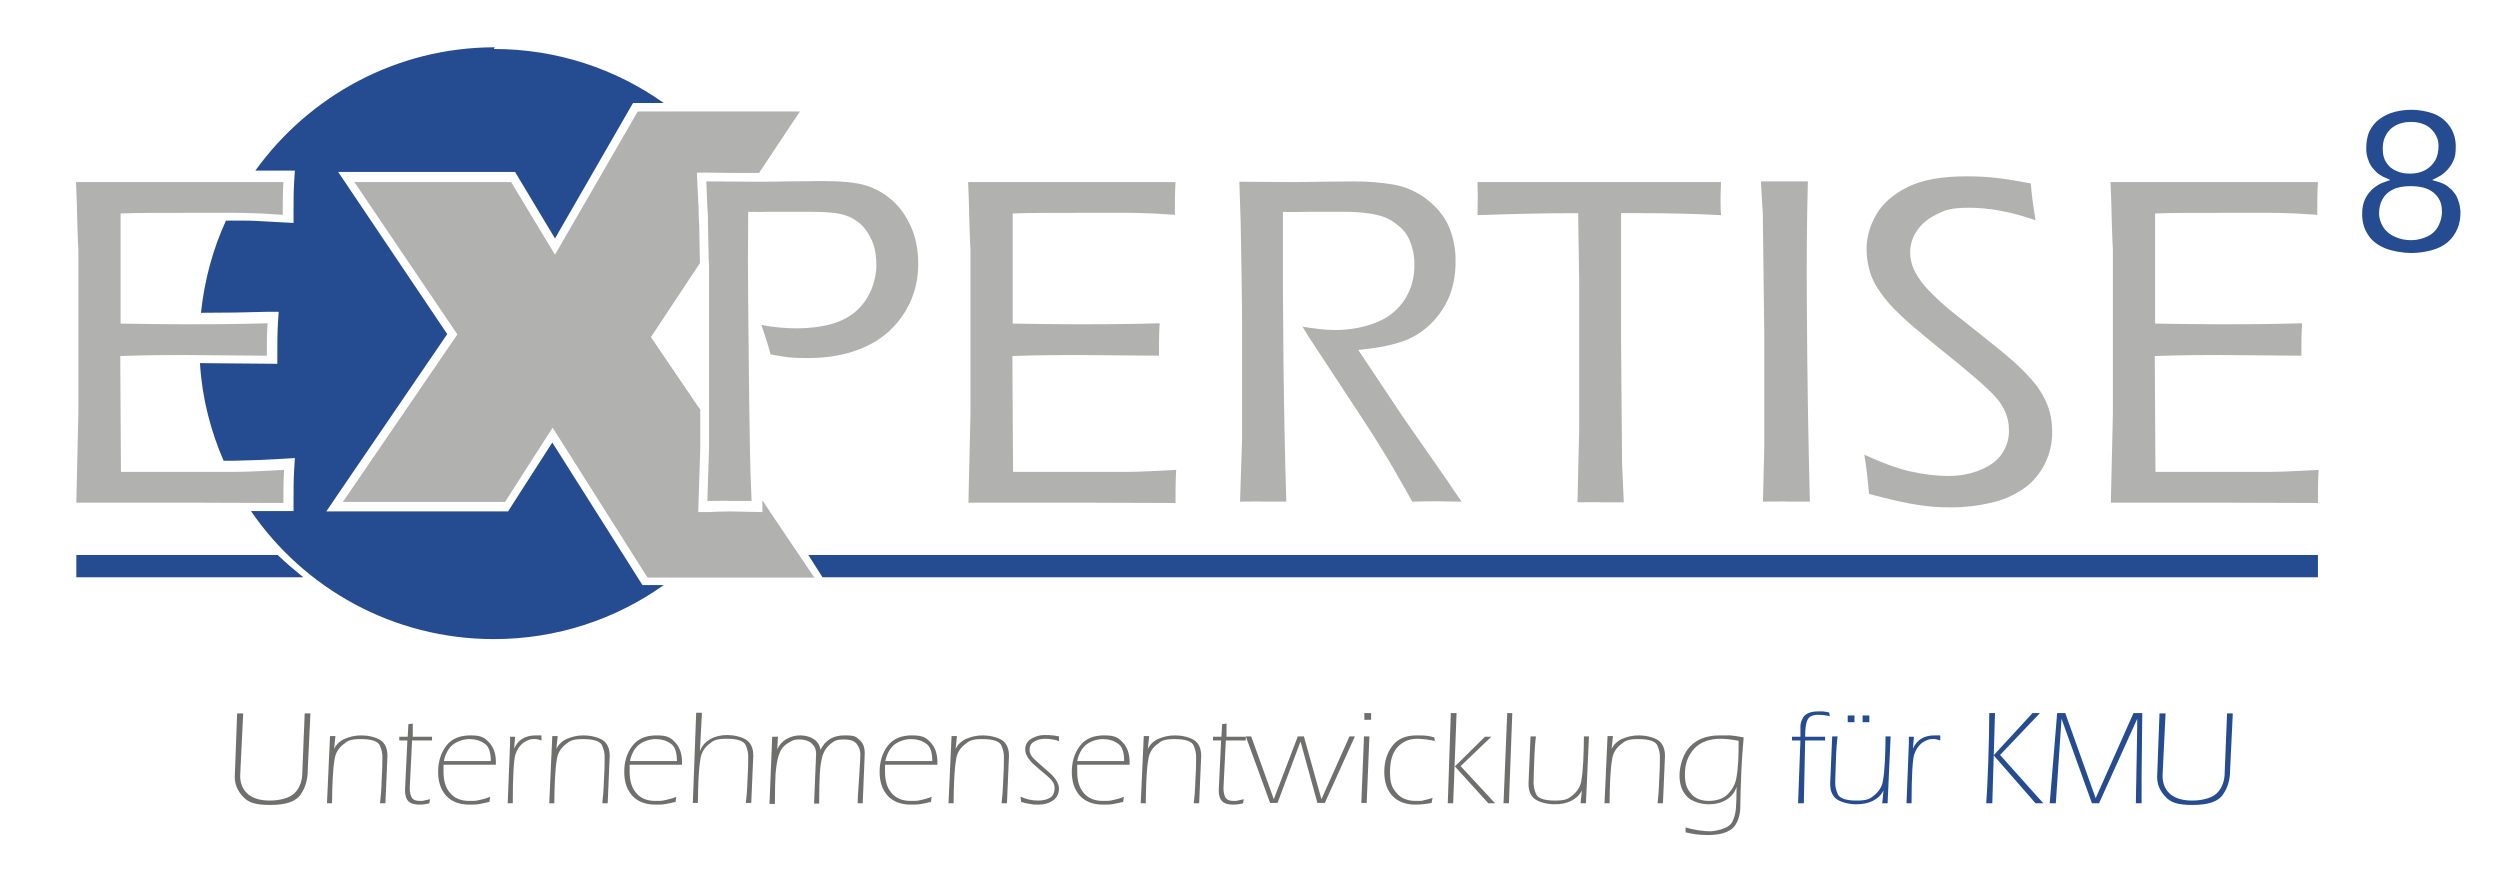 <?xml version="1.0" encoding="UTF-8"?>
<svg id="Ebene_1" data-name="Ebene 1" xmlns="http://www.w3.org/2000/svg" version="1.1" viewBox="0 0 740.1 261.1">
  <defs>
    <style>
      .cls-1, .cls-2 {
        fill: #b1b1b0;
      }

      .cls-1, .cls-2, .cls-3, .cls-4, .cls-5 {
        stroke-width: 0px;
      }

      .cls-1, .cls-3 {
        fill-rule: evenodd;
      }

      .cls-3, .cls-4 {
        fill: #254b90;
      }

      .cls-5 {
        fill: #6f6f6e;
      }
    </style>
  </defs>
  <path class="cls-3" d="M22.6,170.9h67.2c-2.6-2.1-5.2-4.3-7.6-6.6H22.6v6.6h0Z"/>
  <polygon class="cls-3" points="243.5 170.9 686.2 170.9 686.2 164.3 239.3 164.3 243.5 170.9 243.5 170.9"/>
  <path class="cls-2" d="M286.7,148.6l.6-26.1v-48.8c-.1,0-.4-10.6-.4-10.6,0-2.7-.2-5.8-.3-9.2,10.5,0,21.2,0,32.2,0h22.1c0,0,7.1,0,7.1,0-.2,3.2-.2,6.4-.2,9.7l-6.2-.4c-1.5,0-4.2-.2-7.9-.2-3.7,0-7.4,0-11.1,0-10.9,0-18.5,0-22.8.2v32.6c7.3.1,13.7.2,19.3.2s14.2,0,24.2-.3c-.2,3.2-.2,6.4-.2,9.6l-23.9-.2c-4.7,0-11.2,0-19.5.3l.2,34.3h7.2c13.1,0,21.8,0,26.1,0,4.3,0,9.3-.3,15-.6-.2,3.4-.2,6.7-.2,9.8-11.2,0-20.6-.1-28.3-.1h-33Z"/>
  <path class="cls-2" d="M367.1,148.6l.6-18.7v-34.5c.1,0-.4-29-.4-29-.2-5.9-.3-10.1-.4-12.6,5.6,0,10.2.1,13.8.1s6.6,0,10.4-.1c3.8,0,7-.1,9.4-.1,4.3,0,8.2.3,11.8.9,3.6.6,6.8,2,9.7,4.1,2.9,2.2,5.1,4.7,6.5,7.5,1.4,2.8,2.2,6.1,2.4,9.7.1,3.5-.2,6.7-1.1,9.7s-2.3,5.6-4.2,8c-1.9,2.4-4.2,4.4-6.9,5.9-2.1,1.2-4.7,2.1-7.9,2.8-2.1.5-5,.9-8.7,1.3l13,19.5,13.5,19.4c.9,1.4,2.3,3.4,4.1,6-3.6,0-6-.1-7.2-.1s-3.8,0-7.4.1l-5.4-9.5c-1.1-1.9-2.2-3.7-3.3-5.5-1.1-1.8-2.3-3.7-3.6-5.8l-16.8-25.6c-.7-1-1.9-2.8-3.4-5.4,3.6.6,6.8,1,9.5,1,4.6,0,8.8-.8,12.5-2.3,3.7-1.5,6.5-3.9,8.5-7.1,1.9-3.2,2.8-6.8,2.6-10.7,0-2.1-.5-4.1-1.2-6-.7-1.8-1.8-3.4-3.3-4.6-1.5-1.3-2.9-2.2-4.3-2.7-1.4-.5-3.2-1-5.3-1.2-2.2-.3-4.5-.4-6.8-.4h-9.9c-4.3.1-7,.1-8.1,0-.1,31.1.2,59.7,1,85.8h-6.8c-1-.1-3.2,0-6.7,0h0Z"/>
  <path class="cls-2" d="M467,148.6l.5-21.2v-44s-.3-20.3-.3-20.3c-11.4,0-21.3.3-29.8.6.1-3.7.1-7,0-9.8,11.8,0,24.5,0,38.1,0h22.2c0,0,11.8,0,11.8,0-.2,4.1-.2,7.4,0,9.8-7.2-.4-15.1-.6-23.9-.6h-5.7v30.7c-.1,0,.3,43.3.3,43.3l.5,11.6h-6.7c-.6-.1-3,0-7.1,0h0Z"/>
  <path class="cls-2" d="M521.9,148.6l.4-16v-33.3s-.4-32.8-.4-32.8c0-1.9,0-3.8-.2-5.7l-.4-7.1h7.2c0,0,6.7,0,6.7,0-.3,11.6-.4,23.7-.3,36.2.1,20.2.4,39.7.9,58.6h-6.5c-.8-.1-3.3,0-7.4,0h0Z"/>
  <path class="cls-2" d="M553.3,146.1c-.4-4.4-.8-8.2-1.4-11.5,5,2.3,9.5,4,13.4,4.9,4,.9,7.7,1.4,11.4,1.4s6.7-.6,9.6-1.8c2.9-1.2,5.1-2.8,6.5-5,1.4-2.2,2.1-4.6,1.9-7.4,0-1.6-.4-3.1-1-4.6-.6-1.4-1.4-2.8-2.7-4.3-1.2-1.4-3.3-3.4-6.2-5.9-2.9-2.5-7-5.9-12.4-10.2l-5.3-4.4c-2-1.7-3.8-3.3-5.5-5-1.7-1.6-3-3.2-4.2-4.7-1.1-1.5-2-2.9-2.6-4.1-.6-1.2-1.2-2.6-1.5-4.1-.4-1.5-.6-3.1-.7-4.6-.2-4,.8-7.7,2.8-11.2,2-3.5,5.2-6.2,9.5-8.3,4.3-2.1,10-3.1,17.2-3.1s11.5.7,19.1,2.1c.2,3,.7,6.6,1.4,10.9-7.2-2.5-13.7-3.7-19.5-3.7s-7.3.7-9.9,2c-2.6,1.3-4.6,3-5.9,5.1-1.3,2.1-1.9,4.2-1.8,6.4,0,1.3.3,2.6.7,3.8.4,1.2,1.1,2.4,1.8,3.5,1.1,1.6,2.5,3.3,4.2,4.9,1.6,1.6,3.9,3.7,6.8,6,.7.6,3.5,2.7,8.2,6.5,4.8,3.8,8.3,6.7,10.5,8.8,2.2,2.1,3.9,4,5.3,5.8,1.3,1.8,2.4,3.7,3.2,5.8.8,2.1,1.2,4.3,1.3,6.7.2,3.7-.5,7.1-2,10.2-1.5,3.1-3.6,5.7-6.5,7.7-2.9,2-6.2,3.4-9.8,4.2-3.6.8-7.4,1.3-11.4,1.3s-6.5-.2-9.9-.7c-3.4-.5-8.3-1.6-14.7-3.3h0Z"/>
  <path class="cls-2" d="M624.9,148.6l.6-26.1v-48.8c-.1,0-.4-10.6-.4-10.6,0-2.7-.2-5.8-.3-9.2,10.5,0,21.2,0,32.2,0h22.1c0,0,7.1,0,7.1,0-.2,3.2-.2,6.4-.2,9.7l-6.2-.4c-1.5,0-4.2-.2-7.9-.2-3.7,0-7.4,0-11.1,0-10.9,0-18.5,0-22.8.2v32.6c7.3.1,13.7.2,19.3.2s14.2,0,24.2-.3c-.2,3.2-.2,6.4-.2,9.6l-23.9-.2c-4.7,0-11.2,0-19.5.3l.2,34.3h7.2c13.1,0,21.8,0,26.1,0,4.3,0,9.3-.3,15-.6-.2,3.4-.2,6.7-.2,9.8-11.2,0-20.6-.1-28.3-.1h-33Z"/>
  <path class="cls-3" d="M146.2,14.5c18.7,0,36.1,5.9,50.3,16h-7.7s-1.4,0-1.4,0l-.7,1.2-22.4,38.9-11.1-18.5-.7-1.2h-52.4l2.5,3.7,29.8,44.3-32,46.9-3.8,5.6h53.8l13.1-20.4,26,41.1.7,1.1h6.3c-14.2,10.1-31.6,16-50.3,16-29.8,0-56.2-15-71.9-37.9,3.2,0,6.4,0,9.7,0h2.9s0-2.9,0-2.9c0-3.2,0-6.4.2-9.6l.2-3.2-3.2.2c-5,.3-9.9.5-14.9.6-1,0-2,0-3,0-3.9-9-6.4-18.7-7-28.9l22.9.2v-2.9c0-3.1,0-6.3.2-9.4l.2-3.1h-3.1c-6.6.2-13.3.3-19.9.3,1-9.6,3.5-18.8,7.4-27.3,1,0,1.9,0,2.9,0,2.6,0,5.2,0,7.8.2l9.3.5v-3c0-3.2,0-6.3.2-9.5l.2-3h-11.7c15.9-22.1,41.8-36.5,70.9-36.5h0Z"/>
  <path class="cls-1" d="M151.3,53.9l13,21.5,24.5-42.4h48l-12.1,18.2c-.5,0-1,0-1.4,0-4.7,0-9.4,0-14-.1h-3s.5,10.5.5,10.5c0,1.8.1,3.6.2,5.4l.2,10.9-14.5,21.9,14.6,21.5v11.6s-.6,18.7-.6,18.7h3c2.2-.1,4.4-.2,6.6-.2l9.4.2v-3.5c-.1,0,15.4,22.9,15.4,22.9h-49.4l-28.1-44.4-14.1,22h-48l33.9-49.6-30.5-45.1h46.5Z"/>
  <path class="cls-2" d="M22.6,148.6l.6-26.1v-48.8c-.1,0-.4-10.6-.4-10.6,0-2.7-.2-5.8-.3-9.2,10.5,0,21.2,0,32.2,0h22.1c0,0,7.1,0,7.1,0-.2,3.2-.2,6.4-.2,9.7l-6.2-.4c-1.5,0-4.2-.2-7.9-.2-3.7,0-7.4,0-11.1,0-10.9,0-18.5,0-22.8.2v32.6c7.3.1,13.7.2,19.3.2s14.2,0,24.2-.3c-.2,3.2-.2,6.4-.2,9.6l-23.9-.2c-4.7,0-11.2,0-19.5.3l.2,34.3h7.2c13.1,0,21.8,0,26.1,0,4.3,0,9.3-.3,15-.6-.2,3.4-.2,6.7-.2,9.8-11.2,0-20.6-.1-28.3-.1H22.6Z"/>
  <path class="cls-2" d="M209.4,148.6l.5-15.8v-54.3c-.1,0-.3-11.7-.3-11.7,0-1.8,0-3.7-.2-5.5l-.3-7.6c5.8,0,10.5.1,14.1.1s5.5,0,10-.1c4.5,0,7.8-.1,10-.1,5.9,0,10.3.4,13.1,1.3,2.9.9,5.4,2.3,7.7,4.3,2.3,2,4.1,4.5,5.5,7.5,1.4,3,2.1,6.2,2.3,9.8.3,5.8-1,11.1-3.8,15.7-2.8,4.6-6.7,8.1-11.7,10.4-5,2.3-10.7,3.4-17,3.4s-7.1-.4-11.2-1.1c-.8-3.2-1.8-6.1-2.7-8.7,3.6.7,7.2,1,10.6,1s6.5-.4,9.5-1.1c3-.8,5.6-2,7.7-3.8,2.1-1.8,3.7-4,4.8-6.7,1.1-2.7,1.6-5.5,1.4-8.6-.1-2.3-.6-4.5-1.6-6.5-1-2-2.2-3.6-3.8-4.8-1.6-1.2-3.4-2-5.4-2.4-2-.4-4.9-.6-8.6-.6h-13.1c0,.1-5.4,0-5.4,0-.1,10.1-.1,19.3,0,27.6l.3,28.5c.1,10.8.3,18.1.4,21.7l.3,7.8h-6.5c-.8-.1-3,0-6.7,0h0Z"/>
  <path class="cls-4" d="M707.5,53.2c-1.3-.5-2.3-1-2.9-1.4-.7-.4-1.3-1-2-1.8-.7-.8-1.2-1.7-1.5-2.7-.4-1-.6-2.1-.6-3.2,0-1.8.2-3.5.9-5.1.7-1.5,1.7-2.8,3.1-3.8,1.4-1,2.9-1.7,4.5-2.1,1.6-.4,3.3-.6,5.1-.6s4.3.4,6.2,1.1c1.9.7,3.5,1.9,4.7,3.5,1.2,1.6,1.9,3.5,2,5.8,0,.9,0,1.7-.1,2.6-.1.8-.4,1.7-.8,2.5-.4.8-.9,1.5-1.5,2.2-.6.6-1.2,1.2-1.8,1.6-.6.4-1.6.9-2.8,1.5,1.4.4,2.5.7,3.1,1,.7.3,1.4.7,2,1.3.7.5,1.2,1.1,1.7,1.8.5.7.8,1.5,1.1,2.4.3.9.4,1.8.5,2.8,0,1.8-.2,3.5-.9,5.1-.7,1.6-1.6,2.9-2.9,4-1.3,1.1-2.9,1.9-4.8,2.4-1.9.5-3.9.8-6,.8s-5.5-.5-7.7-1.4c-2.2-.9-3.9-2.2-5-3.9-1.1-1.6-1.7-3.5-1.8-5.7,0-1,0-1.9.2-2.9.2-.9.5-1.9,1-2.7.5-.9,1.1-1.6,1.7-2.2.7-.6,1.4-1.1,2.1-1.5.7-.4,1.8-.8,3.3-1.3h0ZM713.7,36.1c-2.6,0-4.7.8-6.2,2.3-1.5,1.6-2.2,3.5-2.1,6,0,1.5.4,2.8,1.1,3.8.7,1.1,1.7,1.9,2.9,2.4,1.2.6,2.6.8,4.1.8s3.1-.3,4.4-1c1.3-.7,2.3-1.7,3-2.9.7-1.2,1-2.7,1-4.3,0-1.6-.5-2.9-1.3-4-.8-1.1-1.8-1.9-3-2.4-1.2-.5-2.5-.7-3.9-.7h0ZM713.7,55.1c-2.1,0-3.9.3-5.3,1-1.4.7-2.4,1.6-3.1,2.9-.7,1.2-1,2.6-1,4.2,0,1.5.5,2.8,1.2,4,.8,1.2,1.9,2.2,3.5,2.9,1.5.7,3.1,1,4.8,1s3.3-.4,4.8-1.1c1.5-.7,2.6-1.8,3.3-3.2.7-1.4,1.1-2.9,1-4.5,0-2.2-.9-4-2.5-5.3-1.6-1.3-3.8-1.9-6.9-1.9h0Z"/>
  <g>
    <path class="cls-5" d="M72,211.1l-.9,18.5c0,2.4.8,4.2,2.3,5.5,1.6,1.3,3.7,1.9,6.5,1.9s5.8-.7,7.3-2.2c1.5-1.5,2.3-3.6,2.3-6.2l.7-17.4h1.7l-.8,16.8c0,2.8-.7,5.2-2.1,7.2-1.4,2.1-4.4,3.1-9,3.1s-6.6-.8-8.1-2.5c-1.6-1.7-2.4-3.6-2.4-5.8l.7-18.8h1.8Z"/>
    <path class="cls-5" d="M99.3,217.9l-.4,3.8h0c.7-1.4,1.8-2.4,3.2-3,1.4-.6,3-1,4.9-1s4.2.5,5.6,1.4c1.4.9,2.1,2.5,2.1,4.7l-.6,14h-1.6c.2-1.5.4-3.9.5-7.1.2-3.2.2-5.4.2-6.6s-.2-2-.7-3.3c-.5-1.3-2.4-2-5.6-2s-4,.5-5.3,1.6c-1.3,1-2.2,2.4-2.5,4.1-.3,1.7-.5,3.7-.6,5.9-.1,2.3-.2,4.7-.2,7.4h-1.5l.9-19.9h1.5Z"/>
    <path class="cls-5" d="M122,219.1l-.7,14.2c0,1.2.2,2.1.6,2.8.4.7,1.2,1,2.3,1s1,0,1.3-.1,1-.2,1.8-.4l-.2,1.2c-1.1.3-2,.4-2.9.4-1.5,0-2.6-.3-3.3-1-.7-.7-1-1.8-1-3.3l.7-14.7h-2.4v-1.1h2.5l.2-3.7,1.3-.2v3.9c-.1,0,5.7,0,5.7,0v1.1h-5.9Z"/>
    <path class="cls-5" d="M131.3,226.4v2.1c0,2.6.6,4.7,1.9,6.2,1.3,1.6,3.2,2.4,5.7,2.4s2.2-.1,3.2-.3c1-.2,2-.5,3-.9l-.2,1.5c-.8.2-1.8.4-2.8.6-1,.2-2.1.2-3.2.2-2.9,0-5.2-.9-6.8-2.6-1.6-1.8-2.4-4.1-2.4-7.1s.8-5.6,2.4-7.7c1.6-2.1,4-3.1,7.2-3.1s4.2.7,5.5,2.1c1.3,1.4,2,3.3,2,5.7v.9h-15.5ZM145.3,225.3c0-2.6-.6-4.4-1.9-5.2-1.3-.9-2.7-1.3-4.4-1.3s-3.6.6-5,1.7c-1.3,1.1-2.2,2.8-2.6,4.8h13.8Z"/>
    <path class="cls-5" d="M150.3,237.8l.7-17.7v-2h1.5l-.3,3.5h0c1.2-2.6,3.3-3.9,6.4-3.9s1.2,0,1.7.2v1.3c-.8-.2-1.3-.4-1.5-.4s-.6,0-1.1,0c-.8,0-1.7.4-2.8,1.1-1,.8-1.8,1.9-2.3,3.4-.5,1.5-.8,6.4-.8,14.5h-1.6Z"/>
    <path class="cls-5" d="M165.1,217.9l-.4,3.8h0c.7-1.4,1.8-2.4,3.2-3,1.4-.6,3-1,4.9-1s4.2.5,5.6,1.4c1.4.9,2.1,2.5,2.1,4.7l-.6,14h-1.6c.2-1.5.4-3.9.5-7.1.2-3.2.2-5.4.2-6.6s-.2-2-.7-3.3c-.5-1.3-2.4-2-5.6-2s-4,.5-5.3,1.6c-1.3,1-2.2,2.4-2.5,4.1-.3,1.7-.5,3.7-.6,5.9-.1,2.3-.2,4.7-.2,7.4h-1.5l.9-19.9h1.5Z"/>
    <path class="cls-5" d="M186.4,226.4v2.1c0,2.6.6,4.7,1.9,6.2,1.3,1.6,3.2,2.4,5.7,2.4s2.2-.1,3.2-.3c1-.2,2-.5,3-.9l-.2,1.5c-.8.2-1.8.4-2.8.6-1,.2-2.1.2-3.2.2-2.9,0-5.2-.9-6.8-2.6-1.6-1.8-2.4-4.1-2.4-7.1s.8-5.6,2.4-7.7c1.6-2.1,4-3.1,7.2-3.1s4.2.7,5.5,2.1c1.3,1.4,2,3.3,2,5.7v.9h-15.5ZM200.4,225.3c0-2.6-.6-4.4-1.9-5.2-1.3-.9-2.7-1.3-4.4-1.3s-3.6.6-5,1.7c-1.3,1.1-2.2,2.8-2.6,4.8h13.8Z"/>
    <path class="cls-5" d="M207.8,211.1l-.6,11.3h0c.6-1.7,1.7-2.8,3.1-3.6s3.1-1.2,5-1.2,4.2.5,5.6,1.4c1.4.9,2.1,2.5,2.1,4.7l-.6,14h-1.6c.2-1.5.4-3.9.5-7.1.2-3.2.2-5.4.2-6.6s-.2-2-.7-3.3c-.5-1.3-2.4-2-5.6-2s-4,.5-5.3,1.6c-1.3,1-2.2,2.4-2.5,4.1-.3,1.7-.5,3.7-.6,5.9-.1,2.3-.2,4.7-.2,7.4h-1.5l1-26.7h1.5Z"/>
    <path class="cls-5" d="M230.3,217.9l-.2,3.9h0c.6-1.3,1.5-2.3,2.7-3,1.2-.7,2.6-1.1,4.1-1.1s2.9.4,4,1.1c1.1.7,1.8,1.8,2,3.2,1.4-2.9,3.8-4.3,7.1-4.3s3.3.4,4.4,1.3c1.1.9,1.6,2.2,1.6,4l-.6,14.8h-1.5c0-.7.1-3.1.4-7.2.3-4.1.4-6.5.4-7.3,0-1.2-.4-2.2-1.1-3.1-.7-.9-2-1.3-3.9-1.3s-2.7.4-3.8,1.3c-1.1.9-1.9,2-2.4,3.5-.4,1.5-.7,3.3-.8,5.3-.1,2.1-.2,5-.2,8.9h-1.5l.6-14.7c0-1.4-.5-2.4-1.4-3.2-1-.8-2.2-1.1-3.7-1.1s-2.1.4-3.4,1.2c-1.3.8-2.1,2-2.6,3.6-.5,1.6-.7,3.3-.9,5.3-.1,1.9-.2,4.9-.2,9h-1.6l.8-19.9h1.5Z"/>
    <path class="cls-5" d="M262,226.4v2.1c0,2.6.6,4.7,1.9,6.2,1.3,1.6,3.2,2.4,5.7,2.4s2.2-.1,3.2-.3c1-.2,2-.5,3-.9l-.2,1.5c-.8.2-1.8.4-2.8.6-1,.2-2.1.2-3.2.2-2.9,0-5.2-.9-6.8-2.6-1.6-1.8-2.4-4.1-2.4-7.1s.8-5.6,2.4-7.7c1.6-2.1,4-3.1,7.2-3.1s4.2.7,5.5,2.1c1.3,1.4,2,3.3,2,5.7v.9h-15.5ZM276,225.3c0-2.6-.6-4.4-1.9-5.2-1.3-.9-2.7-1.3-4.4-1.3s-3.6.6-5,1.7c-1.3,1.1-2.2,2.8-2.6,4.8h13.8Z"/>
    <path class="cls-5" d="M283.3,217.9l-.4,3.8h0c.7-1.4,1.8-2.4,3.2-3,1.4-.6,3-1,4.9-1s4.2.5,5.6,1.4c1.4.9,2.1,2.5,2.1,4.7l-.6,14h-1.6c.2-1.5.4-3.9.5-7.1.2-3.2.2-5.4.2-6.6s-.2-2-.7-3.3c-.5-1.3-2.4-2-5.6-2s-4,.5-5.3,1.6c-1.3,1-2.2,2.4-2.5,4.1-.3,1.7-.5,3.7-.6,5.9-.1,2.3-.2,4.7-.2,7.4h-1.5l.9-19.9h1.5Z"/>
    <path class="cls-5" d="M302,235.8c.9.4,1.8.7,2.6.9.9.2,1.8.3,2.8.3,1.4,0,2.5-.3,3.4-.8.9-.5,1.4-1.5,1.4-2.9s-.7-2.3-2.2-3.6c-1.4-1.2-2.9-2.4-4.2-3.6-1.5-1.5-2.3-2.9-2.3-4.2s.6-2.5,1.8-3.2c1.2-.7,2.5-1.1,3.8-1.1s1.5,0,2.3.1c.7,0,1.4.2,2.1.3v1.4c-.5-.2-1.2-.4-1.9-.5-.7-.1-1.4-.2-2.1-.2-1.3,0-2.4.3-3.3.8-.9.5-1.4,1.3-1.4,2.5s.7,2.2,2.2,3.5c1.4,1.3,2.9,2.5,4.2,3.7,1.5,1.5,2.3,2.9,2.3,4.3s-.6,2.7-1.8,3.5-2.6,1.2-4.2,1.2-1.6,0-2.5-.2c-.9-.1-1.8-.3-2.7-.6l-.2-1.6Z"/>
    <path class="cls-5" d="M318.9,226.4v2.1c0,2.6.6,4.7,1.9,6.2,1.3,1.6,3.2,2.4,5.7,2.4s2.2-.1,3.2-.3c1-.2,2-.5,3-.9l-.2,1.5c-.8.2-1.8.4-2.8.6-1,.2-2.1.2-3.2.2-2.9,0-5.2-.9-6.8-2.6-1.6-1.8-2.4-4.1-2.4-7.1s.8-5.6,2.4-7.7c1.6-2.1,4-3.1,7.2-3.1s4.2.7,5.5,2.1c1.3,1.4,2,3.3,2,5.7v.9h-15.5ZM332.8,225.3c0-2.6-.6-4.4-1.9-5.2-1.3-.9-2.7-1.3-4.4-1.3s-3.6.6-5,1.7c-1.3,1.1-2.2,2.8-2.6,4.8h13.8Z"/>
    <path class="cls-5" d="M340.2,217.9l-.4,3.8h0c.7-1.4,1.8-2.4,3.2-3,1.4-.6,3-1,4.9-1s4.2.5,5.6,1.4c1.4.9,2.1,2.5,2.1,4.7l-.6,14h-1.6c.2-1.5.4-3.9.5-7.1.2-3.2.2-5.4.2-6.6s-.2-2-.7-3.3c-.5-1.3-2.4-2-5.6-2s-4,.5-5.3,1.6c-1.3,1-2.2,2.4-2.5,4.1-.3,1.7-.5,3.7-.6,5.9-.1,2.3-.2,4.7-.2,7.4h-1.5l.9-19.9h1.5Z"/>
    <path class="cls-5" d="M362.9,219.1l-.7,14.2c0,1.2.2,2.1.6,2.8.4.7,1.2,1,2.3,1s1,0,1.3-.1,1-.2,1.8-.4l-.2,1.2c-1.1.3-2,.4-2.9.4-1.5,0-2.6-.3-3.3-1-.7-.7-1-1.8-1-3.3l.7-14.7h-2.4v-1.1h2.5l.2-3.7,1.3-.2v3.9c-.1,0,5.7,0,5.7,0v1.1h-5.9Z"/>
    <path class="cls-5" d="M370.4,218l6.7,18.6,7.1-18.6h1.8l5.2,18.6,8.3-18.6h1.6l-8.9,19.7h-2.2l-5-18.2-6.8,18.2h-2.2l-7.2-19.7h1.6Z"/>
    <path class="cls-5" d="M405.4,218l-.8,19.7h-1.6l.8-19.7h1.5ZM405.9,211.1v2h-2v-2h2Z"/>
    <path class="cls-5" d="M425,219.4c-1-.2-1.9-.4-2.8-.5-.9-.1-1.8-.2-2.6-.2-2.3,0-4.3.8-5.8,2.4-1.5,1.6-2.3,4-2.3,7.4s.6,4.7,1.9,6.2c1.3,1.6,3.2,2.4,5.7,2.4s1.7,0,2.4-.2c.7-.1,1.6-.4,2.6-.7l-.3,1.5c-1.5.3-3.1.5-4.8.5-2.9,0-5.2-.9-6.8-2.6s-2.4-4.1-2.4-7.1.8-5.6,2.4-7.7c1.6-2.1,4-3.1,7.2-3.1s3.7.2,5.2.6l.2,1.2Z"/>
    <path class="cls-5" d="M431.2,211.1l-1,26.7h-1.6l.9-26.7h1.6ZM441.6,218l-9.2,8.8,10.2,11h-2l-9.9-10.9,8.9-8.8h2Z"/>
    <path class="cls-5" d="M447.7,211.1l-1,26.7h-1.6l1.1-26.7h1.6Z"/>
    <path class="cls-5" d="M467.9,237.9l.4-3.9h0c-.7,1.4-1.8,2.4-3.2,3.1-1.4.7-3,1-4.9,1s-4.2-.5-5.6-1.4c-1.4-.9-2.1-2.5-2.1-4.7l.6-14h1.6c-.2,1.5-.4,3.9-.5,7.1s-.2,5.4-.2,6.6.2,2,.7,3.3,2.4,2,5.6,2,4-.5,5.3-1.6,2.2-2.4,2.5-4.1c.3-1.7.5-3.7.6-5.9.1-2.3.2-4.7.2-7.4h1.5l-.9,19.8h-1.5Z"/>
    <path class="cls-5" d="M477.5,217.9l-.4,3.8h0c.7-1.4,1.8-2.4,3.2-3,1.4-.6,3-1,4.9-1s4.2.5,5.6,1.4c1.4.9,2.1,2.5,2.1,4.7l-.6,14h-1.6c.2-1.5.4-3.9.5-7.1.2-3.2.2-5.4.2-6.6s-.2-2-.7-3.3c-.5-1.3-2.4-2-5.6-2s-4,.5-5.3,1.6c-1.3,1-2.2,2.4-2.5,4.1s-.5,3.7-.6,5.9c-.1,2.3-.2,4.7-.2,7.4h-1.5l.9-19.9h1.5Z"/>
    <path class="cls-5" d="M498.9,244.9c1.2.4,2.5.7,3.9.9,1.4.2,2.6.3,3.5.3s2.5-.3,3.9-.8,2.4-1.3,2.8-2.4c.5-1.1.8-2.3.9-3.6.1-1.3.2-3.5.2-6.4h0c-.5,1.7-1.6,3-3.1,3.9-1.5.9-3.2,1.3-5.2,1.3s-4.8-.7-6.3-2.2c-1.5-1.5-2.3-3.6-2.3-6.3s1-6.4,3.1-8.6c2.1-2.2,5-3.3,8.9-3.3s2.9,0,3.7.1c.8,0,1.9.3,3.3.5-.2,2.2-.5,5.6-.7,10.2-.2,4.6-.3,8.1-.3,10.4s-.8,5.1-2.4,6.4c-1.6,1.3-4,1.9-7.1,1.9s-4.5-.3-6.7-.8v-1.5ZM509.5,218.7c-3.5,0-6.2,1-8,3-1.8,2-2.7,4.5-2.7,7.5s.6,4.3,1.8,5.7c1.2,1.5,3,2.2,5.3,2.2s4.4-.7,5.7-2.1c1.3-1.4,2.1-2.9,2.4-4.5.3-1.6.5-3.4.6-5.3s.1-3.9.1-5.9c-.7-.1-1.5-.3-2.5-.4-1-.1-1.9-.2-2.7-.2Z"/>
    <path class="cls-4" d="M532.3,237.8l.7-18.6h-2.5v-1.1h2.5c0-1.4,0-2.4,0-3.1s.2-1.4.6-2.2c.3-.8.9-1.3,1.8-1.7.9-.4,1.9-.5,3-.5s1.5,0,2,.1.9.2,1.1.2l.2,1.1c-.5-.1-1.1-.2-1.7-.3-.6,0-1.2-.1-1.7-.1-1.7,0-2.7.5-3.2,1.5s-.7,2.6-.7,5h5.9v1.1h-5.9l-.4,18.6h-1.6Z"/>
    <path class="cls-4" d="M557.2,237.9l.4-3.9h0c-.7,1.4-1.8,2.4-3.2,3.1-1.4.7-3,1-4.9,1s-4.2-.5-5.6-1.4c-1.4-.9-2.1-2.5-2.1-4.7l.6-14h1.6c-.2,1.5-.4,3.9-.5,7.1s-.2,5.4-.2,6.6.2,2,.7,3.3,2.4,2,5.6,2,4-.5,5.3-1.6,2.2-2.4,2.5-4.1c.3-1.7.5-3.7.6-5.9.1-2.3.2-4.7.2-7.4h1.5l-.9,19.8h-1.5ZM549,211.8v2h-2v-2h2ZM553.4,211.8v2h-2v-2h2Z"/>
    <path class="cls-4" d="M564.4,237.8l.7-17.7v-2h1.5l-.3,3.5h0c1.2-2.6,3.3-3.9,6.4-3.9s1.2,0,1.7.2v1.3c-.8-.2-1.3-.4-1.5-.4-.3,0-.6,0-1.1,0-.8,0-1.7.4-2.8,1.1-1,.8-1.8,1.9-2.3,3.4-.5,1.5-.8,6.4-.8,14.5h-1.6Z"/>
    <path class="cls-4" d="M590.6,211.1l-.8,26.7h-1.8c.2-2.3.4-6.3.6-12,.2-5.7.3-10.6.3-14.7h1.7ZM603.9,211.1l-11.8,12.4,12.8,14.3h-2.3l-12.4-14.2,11.5-12.5h2.1Z"/>
    <path class="cls-4" d="M611.4,211.1l9,25.2,11.2-25.2h2.6l-.2,18.5v8.2c.1,0-1.7,0-1.7,0l.4-22.4v-2.6l-11.3,25h-2.1l-9-25-1.7,25h-1.8l2.2-26.7h2.5Z"/>
    <path class="cls-4" d="M641.1,211.1l-.9,18.5c0,2.4.8,4.2,2.3,5.5,1.6,1.3,3.7,1.9,6.5,1.9s5.8-.7,7.3-2.2c1.5-1.5,2.3-3.6,2.3-6.2l.7-17.4h1.7l-.8,16.8c0,2.8-.7,5.2-2.1,7.2-1.4,2.1-4.4,3.1-9,3.1s-6.6-.8-8.1-2.5c-1.6-1.7-2.4-3.6-2.4-5.8l.7-18.8h1.8Z"/>
  </g>
</svg>